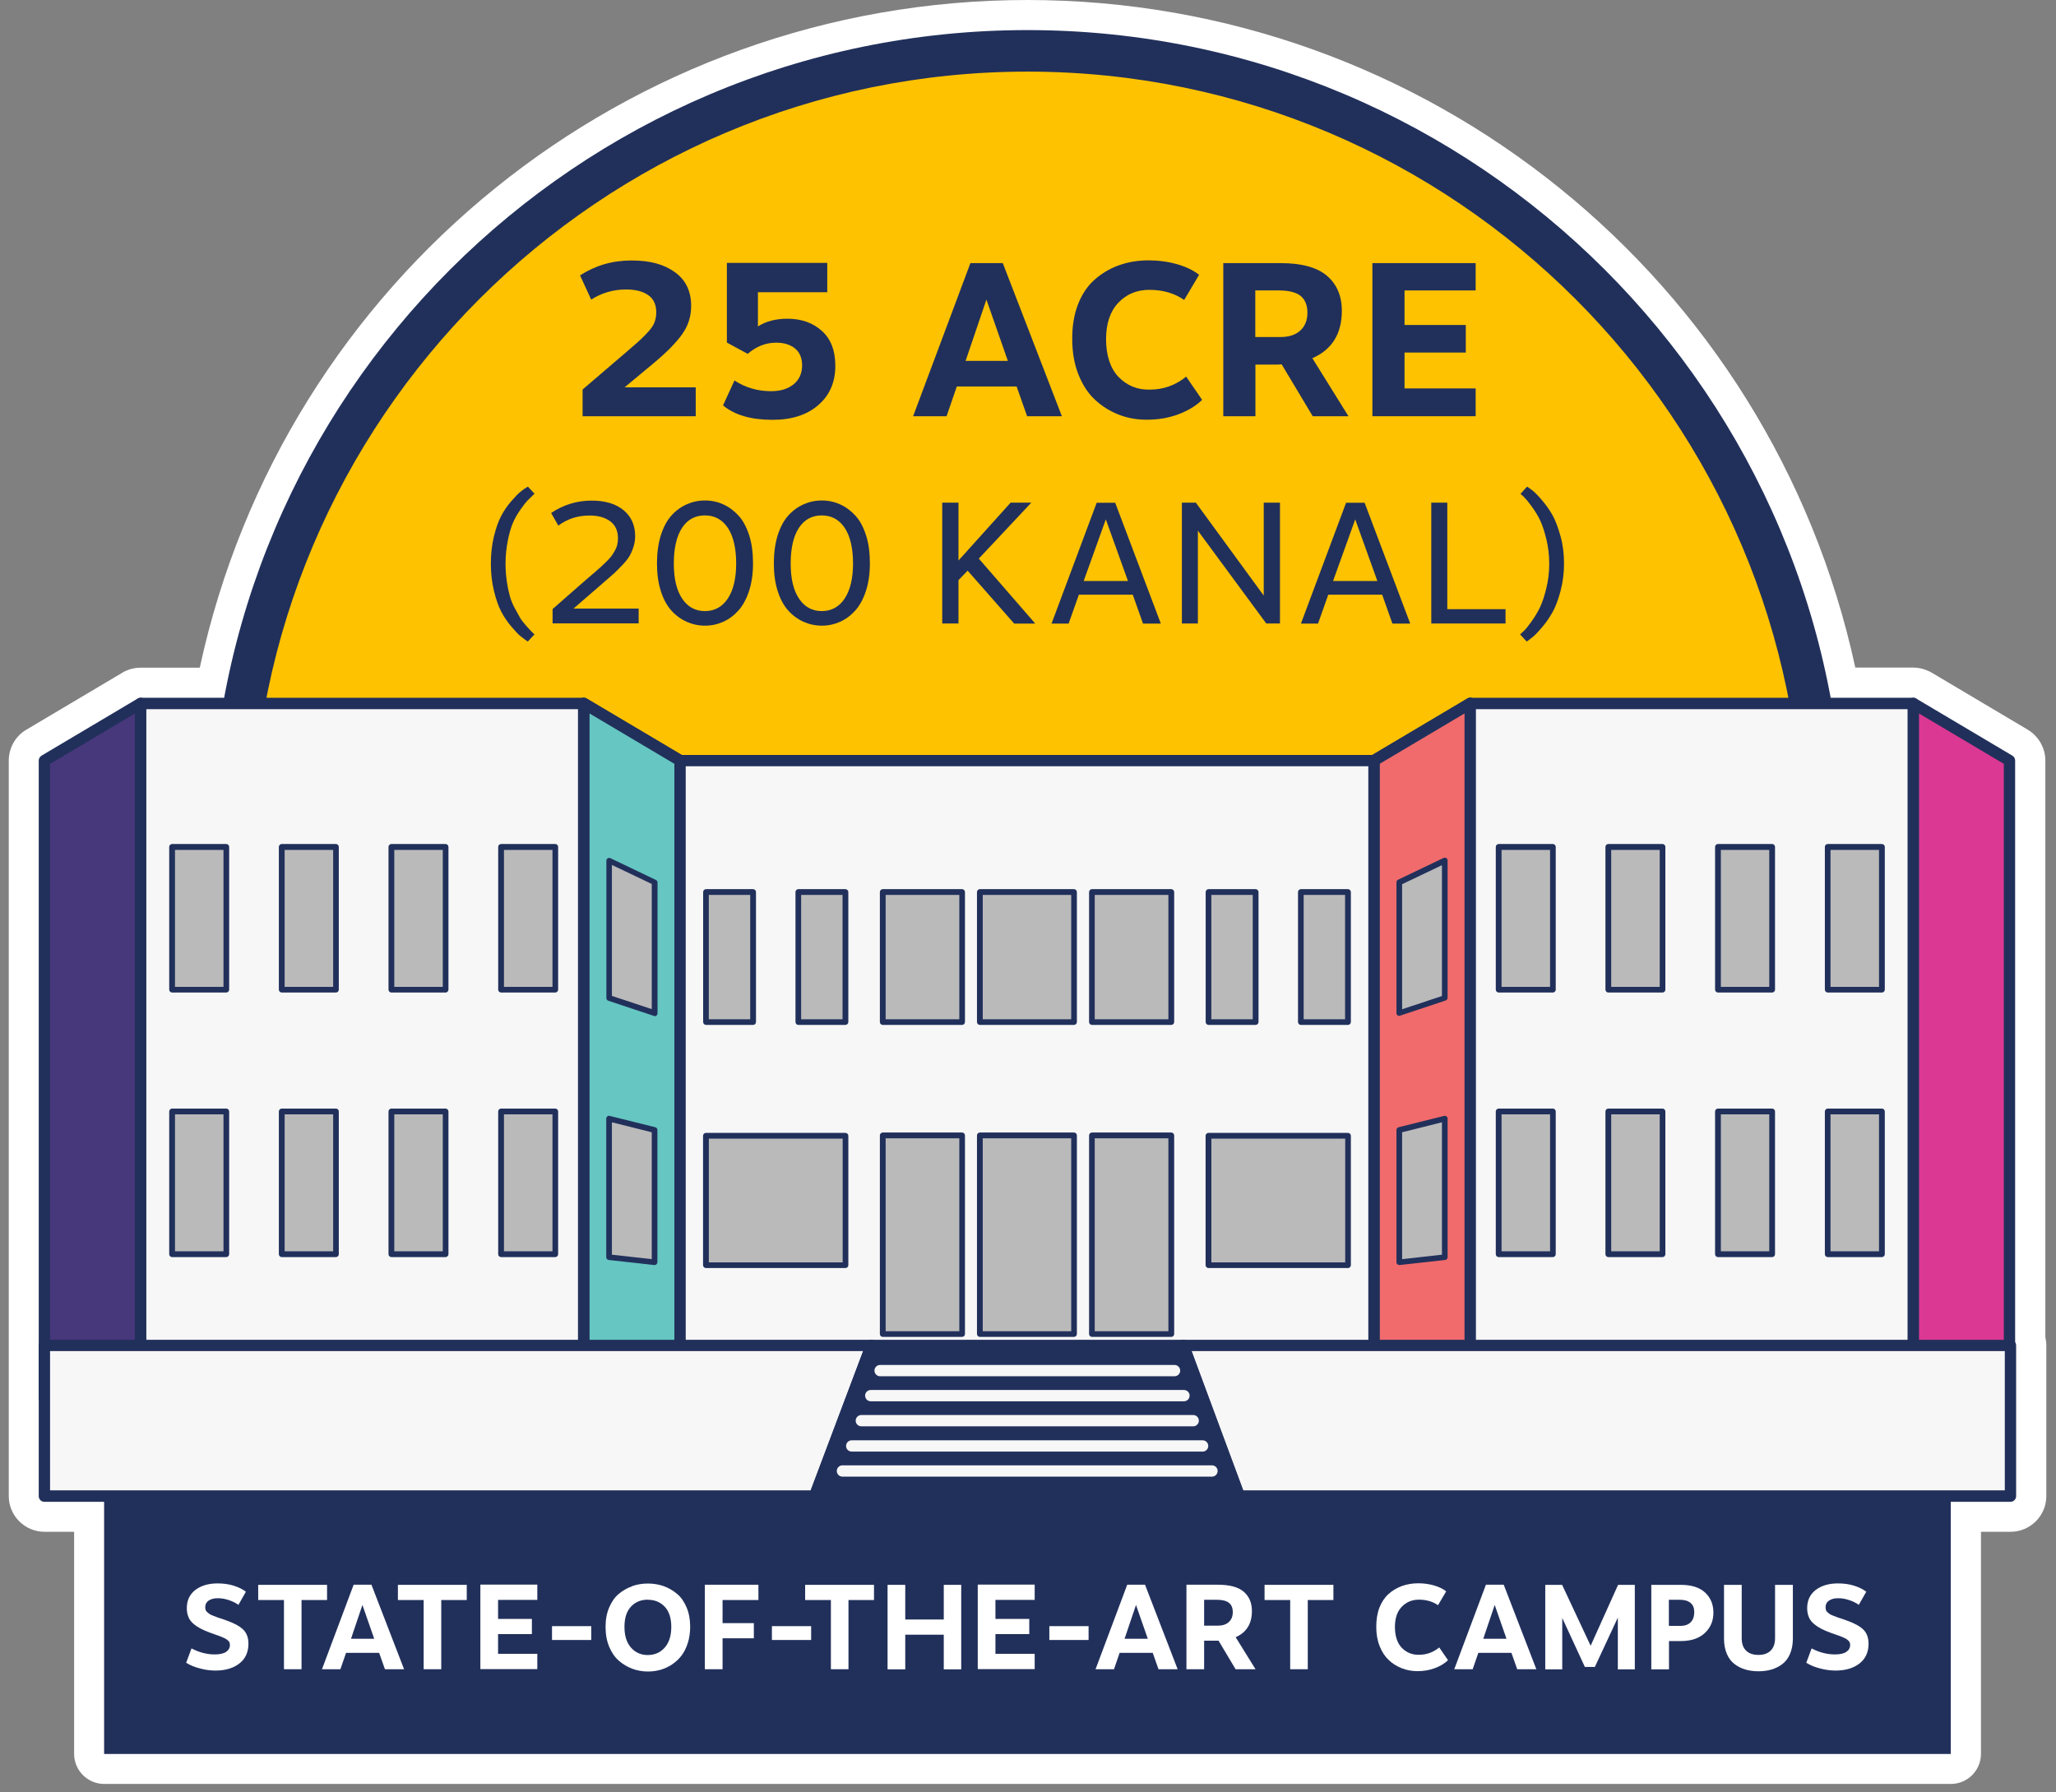 <svg xmlns="http://www.w3.org/2000/svg" width="187" height="163" viewBox="0 0 187 163" fill="none"><rect x="0" y="0" width="187" height="163" fill="#808080" stroke="none"/><g clip-path="url(#clip0_941_2848)"><path d="M186.032 69.179C186.032 68.04 185.419 66.967 184.445 66.376L175.741 61.209C175.61 61.121 175.457 61.044 175.303 60.99C174.997 60.858 174.668 60.771 174.34 60.738C174.242 60.727 174.132 60.716 174.034 60.716H168.746C161.093 25.399 129.794 0 93.447 0C57.101 0 25.802 25.399 18.171 60.727H12.796C12.708 60.727 12.61 60.727 12.522 60.738C12.139 60.771 11.777 60.869 11.46 61.012C11.351 61.055 11.241 61.11 11.143 61.176L2.384 66.376C1.399 66.956 0.797 68.029 0.797 69.179V136.069C0.797 137.865 2.253 139.321 4.048 139.321H6.741V159.519C6.741 161.03 7.968 162.256 9.478 162.256H177.438C178.949 162.256 180.175 161.03 180.175 159.519V139.321H182.868C184.664 139.321 186.12 137.865 186.12 136.069V122.363C186.12 122.122 186.087 121.87 186.032 121.629V69.168V69.179Z" fill="white"></path><path d="M93.447 149.447C133.437 149.447 165.855 117.029 165.855 77.039C165.855 37.049 133.437 4.631 93.447 4.631C53.457 4.631 21.039 37.049 21.039 77.039C21.039 117.029 53.457 149.447 93.447 149.447Z" fill="#FFC200"></path><path d="M93.447 151.341C52.48 151.341 19.145 118.016 19.145 77.039C19.145 36.062 52.48 2.737 93.447 2.737C134.413 2.737 167.749 36.073 167.749 77.039C167.749 118.005 134.424 151.341 93.447 151.341ZM93.447 6.514C54.56 6.514 22.922 38.153 22.922 77.039C22.922 115.925 54.56 147.564 93.447 147.564C132.333 147.564 163.972 115.925 163.972 77.039C163.972 38.153 132.333 6.514 93.447 6.514Z" fill="#21305B"></path><path d="M177.429 133.814H9.469V159.53H177.429V133.814Z" fill="#21305B"></path><path d="M12.797 127.136H4.039V69.179L12.797 63.978V127.136Z" fill="#47377B"></path><path d="M12.796 127.65H4.038C3.753 127.65 3.523 127.42 3.523 127.136V69.179C3.523 68.993 3.622 68.828 3.775 68.73L12.533 63.53C12.698 63.442 12.895 63.431 13.048 63.53C13.212 63.617 13.311 63.792 13.311 63.978V127.136C13.311 127.42 13.081 127.65 12.796 127.65ZM4.553 126.621H12.282V64.887L4.553 69.474V126.621Z" fill="#21305B"></path><path d="M61.856 127.136H53.098V63.978L61.856 69.179V127.136Z" fill="#F7F7F7"></path><path d="M61.855 127.65H53.097C52.812 127.65 52.582 127.42 52.582 127.136V63.978C52.582 63.792 52.681 63.617 52.845 63.53C53.009 63.442 53.206 63.442 53.359 63.53L62.117 68.73C62.271 68.817 62.369 68.993 62.369 69.179V127.136C62.369 127.42 62.139 127.65 61.855 127.65ZM53.611 126.621H61.34V69.474L53.611 64.887V126.621Z" fill="#21305B"></path><path d="M61.856 127.136H53.098V63.978L61.856 69.179V127.136Z" fill="#65C6C2"></path><path d="M61.855 127.65H53.097C52.812 127.65 52.582 127.42 52.582 127.136V63.978C52.582 63.792 52.681 63.617 52.845 63.53C53.009 63.442 53.206 63.442 53.359 63.53L62.117 68.73C62.271 68.817 62.369 68.993 62.369 69.179V127.136C62.369 127.42 62.139 127.65 61.855 127.65ZM53.611 126.621H61.34V69.474L53.611 64.887V126.621Z" fill="#21305B"></path><path d="M53.084 63.978H12.797V127.136H53.084V63.978Z" fill="#F7F7F7"></path><path d="M53.094 127.65H12.796C12.511 127.65 12.281 127.42 12.281 127.136V63.978C12.281 63.694 12.511 63.464 12.796 63.464H53.083C53.368 63.464 53.598 63.694 53.598 63.978V127.136C53.598 127.42 53.368 127.65 53.083 127.65H53.094ZM13.31 126.621H52.569V64.504H13.31V126.621Z" fill="#21305B"></path><path d="M174.012 127.136H182.77V69.179L174.012 63.978V127.136Z" fill="#DB3893"></path><path d="M182.769 127.65H174.011C173.726 127.65 173.496 127.42 173.496 127.136V63.978C173.496 63.792 173.595 63.617 173.759 63.53C173.923 63.442 174.12 63.442 174.273 63.53L183.032 68.73C183.185 68.817 183.283 68.993 183.283 69.179V127.136C183.283 127.42 183.053 127.65 182.769 127.65ZM174.525 126.621H182.254V69.474L174.525 64.887V126.621Z" fill="#21305B"></path><path d="M124.969 127.136H133.727V63.978L124.969 69.179V127.136Z" fill="#F7F7F7"></path><path d="M133.726 127.65H124.968C124.683 127.65 124.453 127.42 124.453 127.136V69.179C124.453 68.993 124.552 68.828 124.705 68.73L133.463 63.53C133.627 63.442 133.824 63.431 133.978 63.53C134.142 63.617 134.24 63.792 134.24 63.978V127.136C134.24 127.42 134.01 127.65 133.726 127.65ZM125.482 126.621H133.211V64.887L125.482 69.474V126.621Z" fill="#21305B"></path><path d="M124.969 127.136H133.727V63.978L124.969 69.179V127.136Z" fill="#F16B6C"></path><path d="M133.726 127.65H124.968C124.683 127.65 124.453 127.42 124.453 127.136V69.179C124.453 68.993 124.552 68.828 124.705 68.73L133.463 63.53C133.627 63.442 133.824 63.431 133.978 63.53C134.142 63.617 134.24 63.792 134.24 63.978V127.136C134.24 127.42 134.01 127.65 133.726 127.65ZM125.482 126.621H133.211V64.887L125.482 69.474V126.621Z" fill="#21305B"></path><path d="M93.407 127.136H124.969V69.179H93.407H61.855V127.136H93.407Z" fill="#F7F7F7"></path><path d="M124.968 127.65H61.854C61.57 127.65 61.34 127.42 61.34 127.136V69.179C61.34 68.894 61.57 68.664 61.854 68.664H124.968C125.253 68.664 125.482 68.894 125.482 69.179V127.136C125.482 127.42 125.253 127.65 124.968 127.65ZM62.369 126.621H124.453V69.693H62.369V126.621Z" fill="#21305B"></path><path d="M133.724 127.136H174.012V63.978L133.724 63.978V127.136Z" fill="#F7F7F7"></path><path d="M174.013 127.65H133.725C133.441 127.65 133.211 127.42 133.211 127.136V63.978C133.211 63.694 133.441 63.464 133.725 63.464H174.013C174.298 63.464 174.528 63.694 174.528 63.978V127.136C174.528 127.42 174.298 127.65 174.013 127.65ZM134.24 126.621H173.499V64.504H134.24V126.621Z" fill="#21305B"></path><path d="M74.094 136.069H4.039V122.374H79.261L74.094 136.069Z" fill="#F7F7F7"></path><path d="M74.092 136.595H4.038C3.753 136.595 3.523 136.365 3.523 136.08V122.373C3.523 122.089 3.753 121.859 4.038 121.859H79.26C79.424 121.859 79.588 121.946 79.687 122.078C79.785 122.22 79.807 122.395 79.741 122.549L74.585 136.255C74.508 136.452 74.311 136.595 74.103 136.595H74.092ZM4.553 135.554H73.731L78.504 122.888H4.553V135.554Z" fill="#21305B"></path><path d="M182.859 136.069H112.717L107.648 122.374H182.859V136.069Z" fill="#F7F7F7"></path><path d="M182.858 136.595H112.716C112.497 136.595 112.311 136.463 112.235 136.255L107.155 122.549C107.1 122.395 107.122 122.209 107.21 122.078C107.308 121.936 107.461 121.859 107.637 121.859H182.858C183.143 121.859 183.373 122.089 183.373 122.373V136.08C183.373 136.365 183.143 136.595 182.858 136.595ZM113.078 135.554H182.344V122.888H108.381L113.078 135.554Z" fill="#21305B"></path><path d="M112.717 136.069H74.094L79.261 122.374H107.648L112.717 136.069Z" fill="#21305B"></path><path d="M112.717 136.595H74.094C73.929 136.595 73.765 136.507 73.666 136.376C73.568 136.233 73.546 136.058 73.612 135.905L78.768 122.198C78.845 122.001 79.042 121.859 79.25 121.859H107.637C107.856 121.859 108.042 121.99 108.119 122.198L113.199 135.905C113.253 136.058 113.232 136.244 113.144 136.376C113.045 136.518 112.892 136.595 112.717 136.595ZM74.838 135.554H111.973L107.276 122.888H79.611L74.838 135.554Z" fill="#21305B"></path><path d="M106.828 125.176H80.05C79.765 125.176 79.535 124.946 79.535 124.662C79.535 124.377 79.765 124.147 80.05 124.147H106.828C107.112 124.147 107.342 124.377 107.342 124.662C107.342 124.946 107.112 125.176 106.828 125.176Z" fill="#F7F7F7"></path><path d="M107.684 127.453H79.198C78.913 127.453 78.684 127.223 78.684 126.939C78.684 126.654 78.913 126.424 79.198 126.424H107.684C107.969 126.424 108.199 126.654 108.199 126.939C108.199 127.223 107.969 127.453 107.684 127.453Z" fill="#F7F7F7"></path><path d="M108.526 129.73H78.343C78.058 129.73 77.828 129.5 77.828 129.216C77.828 128.931 78.058 128.701 78.343 128.701H108.526C108.81 128.701 109.04 128.931 109.04 129.216C109.04 129.5 108.81 129.73 108.526 129.73Z" fill="#F7F7F7"></path><path d="M109.38 132.029H77.468C77.183 132.029 76.953 131.799 76.953 131.515C76.953 131.23 77.183 131 77.468 131H109.38C109.665 131 109.895 131.23 109.895 131.515C109.895 131.799 109.665 132.029 109.38 132.029Z" fill="#F7F7F7"></path><path d="M110.233 134.306H76.624C76.339 134.306 76.109 134.077 76.109 133.792C76.109 133.507 76.339 133.277 76.624 133.277H110.233C110.518 133.277 110.748 133.507 110.748 133.792C110.748 134.077 110.518 134.306 110.233 134.306Z" fill="#F7F7F7"></path><path d="M87.504 81.133H80.289V92.957H87.504V81.133Z" fill="#BABABA"></path><path d="M87.505 93.22H80.29C80.148 93.22 80.027 93.099 80.027 92.957V81.133C80.027 80.991 80.148 80.871 80.29 80.871H87.505C87.647 80.871 87.767 80.991 87.767 81.133V92.957C87.767 93.099 87.647 93.22 87.505 93.22ZM80.553 92.705H87.253V81.396H80.553V92.705Z" fill="#21305B"></path><path d="M106.531 81.133H99.316V92.957H106.531V81.133Z" fill="#BABABA"></path><path d="M106.532 93.22H99.317C99.175 93.22 99.055 93.099 99.055 92.957V81.133C99.055 80.991 99.175 80.871 99.317 80.871H106.532C106.674 80.871 106.795 80.991 106.795 81.133V92.957C106.795 93.099 106.674 93.22 106.532 93.22ZM99.569 92.705H106.269V81.396H99.569V92.705Z" fill="#21305B"></path><path d="M87.504 103.27H80.289V121.333H87.504V103.27Z" fill="#BABABA"></path><path d="M87.505 121.596H80.29C80.148 121.596 80.027 121.476 80.027 121.333V103.27C80.027 103.127 80.148 103.007 80.29 103.007H87.505C87.647 103.007 87.767 103.127 87.767 103.27V121.333C87.767 121.476 87.647 121.596 87.505 121.596ZM80.553 121.082H87.253V103.532H80.553V121.082Z" fill="#21305B"></path><path d="M106.531 103.27H99.316V121.333H106.531V103.27Z" fill="#BABABA"></path><path d="M106.532 121.596H99.317C99.175 121.596 99.055 121.476 99.055 121.333V103.27C99.055 103.127 99.175 103.007 99.317 103.007H106.532C106.674 103.007 106.795 103.127 106.795 103.27V121.333C106.795 121.476 106.674 121.596 106.532 121.596ZM99.569 121.082H106.269V103.532H99.569V121.082Z" fill="#21305B"></path><path d="M55.402 114.349V101.748L59.541 102.777V114.808L55.402 114.349Z" fill="#BABABA"></path><path d="M59.542 115.06C59.542 115.06 59.52 115.06 59.509 115.06L55.37 114.6C55.239 114.589 55.141 114.48 55.141 114.349V101.748C55.141 101.671 55.173 101.594 55.239 101.54C55.305 101.485 55.382 101.474 55.458 101.496L59.596 102.525C59.717 102.558 59.793 102.656 59.793 102.777V114.797C59.793 114.874 59.761 114.94 59.706 114.994C59.662 115.038 59.596 115.06 59.531 115.06H59.542ZM55.655 114.119L59.279 114.524V102.985L55.655 102.076V114.119Z" fill="#21305B"></path><path d="M55.402 90.767V78.276L59.541 80.257V92.158L55.402 90.767Z" fill="#BABABA"></path><path d="M59.542 92.409C59.542 92.409 59.488 92.409 59.466 92.398L55.328 91.019C55.218 90.986 55.152 90.888 55.152 90.778V78.287C55.152 78.199 55.196 78.112 55.273 78.068C55.349 78.024 55.448 78.013 55.525 78.057L59.663 80.038C59.75 80.082 59.805 80.17 59.805 80.268V92.168C59.805 92.256 59.761 92.333 59.696 92.376C59.652 92.409 59.597 92.431 59.542 92.431V92.409ZM55.656 90.581L59.28 91.785V80.4L55.656 78.67V90.57V90.581Z" fill="#21305B"></path><path d="M20.579 101.091H15.652V114.075H20.579V101.091Z" fill="#BABABA"></path><path d="M20.58 114.338H15.653C15.511 114.338 15.391 114.217 15.391 114.075V101.091C15.391 100.949 15.511 100.828 15.653 100.828H20.58C20.722 100.828 20.843 100.949 20.843 101.091V114.075C20.843 114.217 20.722 114.338 20.58 114.338ZM15.916 113.812H20.328V101.354H15.916V113.812Z" fill="#21305B"></path><path d="M20.579 77.039H15.652V90.023H20.579V77.039Z" fill="#BABABA"></path><path d="M20.58 90.275H15.653C15.511 90.275 15.391 90.154 15.391 90.012V77.028C15.391 76.886 15.511 76.765 15.653 76.765H20.58C20.722 76.765 20.843 76.886 20.843 77.028V90.012C20.843 90.154 20.722 90.275 20.58 90.275ZM15.916 89.76H20.328V77.302H15.916V89.76Z" fill="#21305B"></path><path d="M30.552 77.039H25.625V90.023H30.552V77.039Z" fill="#BABABA"></path><path d="M30.552 90.275H25.626C25.484 90.275 25.363 90.154 25.363 90.012V77.028C25.363 76.886 25.484 76.765 25.626 76.765H30.552C30.695 76.765 30.815 76.886 30.815 77.028V90.012C30.815 90.154 30.695 90.275 30.552 90.275ZM25.889 89.76H30.301V77.302H25.889V89.76Z" fill="#21305B"></path><path d="M30.552 101.091H25.625V114.075H30.552V101.091Z" fill="#BABABA"></path><path d="M30.552 114.338H25.626C25.484 114.338 25.363 114.217 25.363 114.075V101.091C25.363 100.949 25.484 100.828 25.626 100.828H30.552C30.695 100.828 30.815 100.949 30.815 101.091V114.075C30.815 114.217 30.695 114.338 30.552 114.338ZM25.889 113.812H30.301V101.354H25.889V113.812Z" fill="#21305B"></path><path d="M40.524 101.091H35.598V114.075H40.524V101.091Z" fill="#BABABA"></path><path d="M40.525 114.338H35.599C35.456 114.338 35.336 114.217 35.336 114.075V101.091C35.336 100.949 35.456 100.828 35.599 100.828H40.525C40.667 100.828 40.788 100.949 40.788 101.091V114.075C40.788 114.217 40.667 114.338 40.525 114.338ZM35.861 113.812H40.273V101.354H35.861V113.812Z" fill="#21305B"></path><path d="M40.524 77.039H35.598V90.023H40.524V77.039Z" fill="#BABABA"></path><path d="M40.525 90.275H35.599C35.456 90.275 35.336 90.154 35.336 90.012V77.028C35.336 76.886 35.456 76.765 35.599 76.765H40.525C40.667 76.765 40.788 76.886 40.788 77.028V90.012C40.788 90.154 40.667 90.275 40.525 90.275ZM35.861 89.76H40.273V77.302H35.861V89.76Z" fill="#21305B"></path><path d="M50.501 77.039H45.574V90.023H50.501V77.039Z" fill="#BABABA"></path><path d="M50.502 90.275H45.575C45.433 90.275 45.312 90.154 45.312 90.012V77.028C45.312 76.886 45.433 76.765 45.575 76.765H50.502C50.644 76.765 50.764 76.886 50.764 77.028V90.012C50.764 90.154 50.644 90.275 50.502 90.275ZM45.838 89.76H50.25V77.302H45.838V89.76Z" fill="#21305B"></path><path d="M50.501 101.091H45.574V114.075H50.501V101.091Z" fill="#BABABA"></path><path d="M50.502 114.338H45.575C45.433 114.338 45.312 114.217 45.312 114.075V101.091C45.312 100.949 45.433 100.828 45.575 100.828H50.502C50.644 100.828 50.764 100.949 50.764 101.091V114.075C50.764 114.217 50.644 114.338 50.502 114.338ZM45.838 113.812H50.25V101.354H45.838V113.812Z" fill="#21305B"></path><path d="M68.484 81.133H64.203V92.957H68.484V81.133Z" fill="#BABABA"></path><path d="M68.496 93.22H64.216C64.073 93.22 63.953 93.099 63.953 92.957V81.133C63.953 80.991 64.073 80.871 64.216 80.871H68.496C68.639 80.871 68.759 80.991 68.759 81.133V92.957C68.759 93.099 68.639 93.22 68.496 93.22ZM64.468 92.705H68.234V81.396H64.468V92.705Z" fill="#21305B"></path><path d="M76.894 81.133H72.613V92.957H76.894V81.133Z" fill="#BABABA"></path><path d="M76.895 93.22H72.614C72.472 93.22 72.352 93.099 72.352 92.957V81.133C72.352 80.991 72.472 80.871 72.614 80.871H76.895C77.037 80.871 77.158 80.991 77.158 81.133V92.957C77.158 93.099 77.037 93.22 76.895 93.22ZM72.866 92.705H76.632V81.396H72.866V92.705Z" fill="#21305B"></path><path d="M76.895 103.302H64.207V115.071H76.895V103.302Z" fill="#BABABA"></path><path d="M76.897 115.334H64.208C64.066 115.334 63.945 115.213 63.945 115.071V103.302C63.945 103.16 64.066 103.04 64.208 103.04H76.897C77.039 103.04 77.159 103.16 77.159 103.302V115.071C77.159 115.213 77.039 115.334 76.897 115.334ZM64.471 114.819H76.645V103.565H64.471V114.819Z" fill="#21305B"></path><path d="M127.273 102.777L131.412 101.748V114.349L127.273 114.809V102.777Z" fill="#BABABA"></path><path d="M127.274 115.06C127.209 115.06 127.154 115.038 127.099 114.995C127.045 114.951 127.012 114.874 127.012 114.798V102.777C127.012 102.657 127.088 102.558 127.209 102.525L131.347 101.496C131.424 101.474 131.5 101.496 131.566 101.54C131.632 101.595 131.664 101.66 131.664 101.748V114.349C131.664 114.48 131.566 114.59 131.435 114.601L127.296 115.06C127.296 115.06 127.274 115.06 127.264 115.06H127.274ZM127.526 102.985V114.524L131.15 114.119V102.076L127.526 102.985Z" fill="#21305B"></path><path d="M127.273 80.257L131.412 78.276V90.767L127.273 92.158V80.257Z" fill="#BABABA"></path><path d="M127.274 92.409C127.274 92.409 127.165 92.387 127.121 92.355C127.056 92.311 127.012 92.234 127.012 92.147V80.246C127.012 80.148 127.066 80.06 127.154 80.016L131.292 78.035C131.369 77.991 131.467 78.002 131.544 78.046C131.621 78.09 131.664 78.177 131.664 78.265V90.756C131.664 90.866 131.588 90.964 131.489 90.997L127.351 92.376C127.351 92.376 127.296 92.387 127.274 92.387V92.409ZM127.526 80.411V91.796L131.15 90.592V78.692L127.526 80.422V80.411Z" fill="#21305B"></path><path d="M171.153 101.091H166.227V114.075H171.153V101.091Z" fill="#BABABA"></path><path d="M171.166 114.338H166.239C166.097 114.338 165.977 114.217 165.977 114.075V101.091C165.977 100.949 166.097 100.828 166.239 100.828H171.166C171.308 100.828 171.429 100.949 171.429 101.091V114.075C171.429 114.217 171.308 114.338 171.166 114.338ZM166.491 113.812H170.903V101.354H166.491V113.812Z" fill="#21305B"></path><path d="M171.153 77.039H166.227V90.023H171.153V77.039Z" fill="#BABABA"></path><path d="M171.166 90.275H166.239C166.097 90.275 165.977 90.154 165.977 90.012V77.028C165.977 76.886 166.097 76.765 166.239 76.765H171.166C171.308 76.765 171.429 76.886 171.429 77.028V90.012C171.429 90.154 171.308 90.275 171.166 90.275ZM166.491 89.76H170.903V77.302H166.491V89.76Z" fill="#21305B"></path><path d="M161.192 77.039H156.266V90.023H161.192V77.039Z" fill="#BABABA"></path><path d="M161.181 90.275H156.255C156.113 90.275 155.992 90.154 155.992 90.012V77.028C155.992 76.886 156.113 76.765 156.255 76.765H161.181C161.324 76.765 161.444 76.886 161.444 77.028V90.012C161.444 90.154 161.324 90.275 161.181 90.275ZM156.518 89.76H160.919V77.302H156.518V89.76Z" fill="#21305B"></path><path d="M161.192 101.091H156.266V114.075H161.192V101.091Z" fill="#BABABA"></path><path d="M161.181 114.338H156.255C156.113 114.338 155.992 114.217 155.992 114.075V101.091C155.992 100.949 156.113 100.828 156.255 100.828H161.181C161.324 100.828 161.444 100.949 161.444 101.091V114.075C161.444 114.217 161.324 114.338 161.181 114.338ZM156.518 113.812H160.919V101.354H156.518V113.812Z" fill="#21305B"></path><path d="M151.208 101.091H146.281V114.075H151.208V101.091Z" fill="#BABABA"></path><path d="M151.209 114.338H146.282C146.14 114.338 146.02 114.217 146.02 114.075V101.091C146.02 100.949 146.14 100.828 146.282 100.828H151.209C151.351 100.828 151.471 100.949 151.471 101.091V114.075C151.471 114.217 151.351 114.338 151.209 114.338ZM146.545 113.812H150.957V101.354H146.545V113.812Z" fill="#21305B"></path><path d="M151.208 77.039H146.281V90.023H151.208V77.039Z" fill="#BABABA"></path><path d="M151.209 90.275H146.282C146.14 90.275 146.02 90.154 146.02 90.012V77.028C146.02 76.886 146.14 76.765 146.282 76.765H151.209C151.351 76.765 151.471 76.886 151.471 77.028V90.012C151.471 90.154 151.351 90.275 151.209 90.275ZM146.545 89.76H150.957V77.302H146.545V89.76Z" fill="#21305B"></path><path d="M141.235 77.039H136.309V90.023H141.235V77.039Z" fill="#BABABA"></path><path d="M141.236 90.275H136.31C136.167 90.275 136.047 90.154 136.047 90.012V77.028C136.047 76.886 136.167 76.765 136.31 76.765H141.236C141.378 76.765 141.499 76.886 141.499 77.028V90.012C141.499 90.154 141.378 90.275 141.236 90.275ZM136.572 89.76H140.984V77.302H136.572V89.76Z" fill="#21305B"></path><path d="M141.235 101.091H136.309V114.075H141.235V101.091Z" fill="#BABABA"></path><path d="M141.236 114.338H136.31C136.167 114.338 136.047 114.217 136.047 114.075V101.091C136.047 100.949 136.167 100.828 136.31 100.828H141.236C141.378 100.828 141.499 100.949 141.499 101.091V114.075C141.499 114.217 141.378 114.338 141.236 114.338ZM136.572 113.812H140.984V101.354H136.572V113.812Z" fill="#21305B"></path><path d="M122.601 81.133H118.32V92.957H122.601V81.133Z" fill="#BABABA"></path><path d="M122.602 93.22H118.321C118.179 93.22 118.059 93.099 118.059 92.957V81.133C118.059 80.991 118.179 80.871 118.321 80.871H122.602C122.744 80.871 122.865 80.991 122.865 81.133V92.957C122.865 93.099 122.744 93.22 122.602 93.22ZM118.573 92.705H122.339V81.396H118.573V92.705Z" fill="#21305B"></path><path d="M114.191 81.133H109.91V92.957H114.191V81.133Z" fill="#BABABA"></path><path d="M114.203 93.22H109.923C109.781 93.22 109.66 93.099 109.66 92.957V81.133C109.66 80.991 109.781 80.871 109.923 80.871H114.203C114.346 80.871 114.466 80.991 114.466 81.133V92.957C114.466 93.099 114.346 93.22 114.203 93.22ZM110.175 92.705H113.941V81.396H110.175V92.705Z" fill="#21305B"></path><path d="M122.602 103.302H109.914V115.071H122.602V103.302Z" fill="#BABABA"></path><path d="M122.603 115.334H109.915C109.773 115.334 109.652 115.213 109.652 115.071V103.302C109.652 103.16 109.773 103.04 109.915 103.04H122.603C122.746 103.04 122.866 103.16 122.866 103.302V115.071C122.866 115.213 122.746 115.334 122.603 115.334ZM110.178 114.819H122.352V103.565H110.178V114.819Z" fill="#21305B"></path><path d="M97.682 81.133H89.121V92.957H97.682V81.133Z" fill="#BABABA"></path><path d="M97.683 93.22H89.122C88.98 93.22 88.859 93.099 88.859 92.957V81.133C88.859 80.991 88.98 80.871 89.122 80.871H97.683C97.826 80.871 97.946 80.991 97.946 81.133V92.957C97.946 93.099 97.826 93.22 97.683 93.22ZM89.385 92.705H97.431V81.396H89.385V92.705Z" fill="#21305B"></path><path d="M97.682 103.27H89.121V121.333H97.682V103.27Z" fill="#BABABA"></path><path d="M97.683 121.596H89.122C88.98 121.596 88.859 121.476 88.859 121.333V103.27C88.859 103.127 88.98 103.007 89.122 103.007H97.683C97.826 103.007 97.946 103.127 97.946 103.27V121.333C97.946 121.476 97.826 121.596 97.683 121.596ZM89.385 121.082H97.431V103.532H89.385V121.082Z" fill="#21305B"></path><path d="M53.776 27.26L52.758 25.048C54.137 24.151 55.692 23.691 57.432 23.691C59.173 23.691 60.41 24.052 61.396 24.764C62.381 25.475 62.863 26.504 62.863 27.829C62.863 28.77 62.6 29.613 62.063 30.369C61.538 31.124 60.695 31.989 59.534 32.963L56.809 35.23H63.279V37.857H52.988V35.427L56.863 32.109C56.973 32.022 57.104 31.901 57.279 31.748C57.761 31.343 58.1 31.037 58.308 30.84C58.516 30.642 58.757 30.402 59.02 30.106C59.283 29.81 59.458 29.526 59.545 29.274C59.633 29.022 59.688 28.727 59.688 28.409C59.688 27.698 59.436 27.161 58.943 26.833C58.451 26.493 57.783 26.329 56.94 26.329C55.79 26.329 54.728 26.636 53.754 27.26H53.776Z" fill="#21305B"></path><path d="M75.242 26.581H68.937V29.69C69.648 29.23 70.546 28.989 71.619 28.989C72.889 28.989 73.94 29.362 74.75 30.095C75.571 30.829 75.976 31.891 75.976 33.27C75.976 34.759 75.461 35.952 74.432 36.839C73.403 37.737 72.013 38.185 70.261 38.185C68.312 38.185 66.813 37.748 65.762 36.872L66.802 34.606C67.798 35.252 68.904 35.58 70.13 35.58C70.984 35.58 71.662 35.372 72.177 34.956C72.692 34.54 72.954 33.96 72.954 33.237C72.954 32.558 72.735 32.044 72.308 31.694C71.882 31.343 71.301 31.168 70.59 31.168C69.648 31.168 68.783 31.507 68.006 32.186L66.112 31.157V23.91H75.242V26.592V26.581Z" fill="#21305B"></path><path d="M92.455 35.153H87.025L86.094 37.857H83.051L88.262 23.931H91.207L96.582 37.857H93.418L92.466 35.153H92.455ZM91.667 32.821L89.718 27.249L87.824 32.821H91.667Z" fill="#21305B"></path><path d="M107.902 34.277L109.337 36.368C108.778 36.916 108.056 37.353 107.18 37.682C106.304 38.01 105.341 38.175 104.301 38.175C103.381 38.175 102.527 38.021 101.728 37.704C100.929 37.386 100.206 36.937 99.582 36.346C98.947 35.755 98.454 34.989 98.082 34.047C97.71 33.106 97.524 32.044 97.524 30.861C97.513 29.679 97.688 28.628 98.038 27.708C98.389 26.789 98.892 26.033 99.527 25.464C100.162 24.895 100.896 24.446 101.739 24.14C102.582 23.833 103.479 23.68 104.465 23.68C105.384 23.68 106.249 23.8 107.059 24.03C107.87 24.26 108.537 24.588 109.063 24.993L107.705 27.282C106.819 26.668 105.757 26.362 104.541 26.362C103.414 26.362 102.472 26.745 101.728 27.522C100.983 28.3 100.6 29.405 100.6 30.85C100.6 32.295 100.983 33.511 101.739 34.288C102.494 35.065 103.436 35.459 104.563 35.438C105.811 35.438 106.928 35.043 107.902 34.244V34.277Z" fill="#21305B"></path><path d="M119.396 37.857L116.571 33.138L116.254 33.16H114.185V37.857H111.262V23.931H116.473C118.378 23.931 119.79 24.315 120.688 25.081C121.585 25.847 122.045 26.909 122.045 28.267C122.045 30.358 121.147 31.803 119.363 32.58L122.647 37.857H119.407H119.396ZM114.185 30.653H116.473C117.239 30.653 117.841 30.456 118.268 30.062C118.695 29.668 118.914 29.132 118.914 28.442C118.914 27.752 118.706 27.259 118.301 26.92C117.885 26.581 117.217 26.416 116.287 26.416H114.174V30.653H114.185Z" fill="#21305B"></path><path d="M134.217 26.416H127.747V29.558H133.32V32.066H127.747V35.328H134.217V37.857H124.824V23.931H134.217V26.416Z" fill="#21305B"></path><path d="M48.005 44.251L48.618 44.907C48.618 44.907 48.564 44.962 48.509 45.006C48.29 45.214 48.104 45.4 47.962 45.542C47.819 45.696 47.6 45.969 47.327 46.363C47.053 46.758 46.823 47.152 46.648 47.568C46.473 47.973 46.319 48.509 46.188 49.166C46.057 49.823 45.98 50.523 45.98 51.268C45.98 51.837 46.024 52.374 46.101 52.899C46.177 53.425 46.276 53.863 46.374 54.224C46.473 54.585 46.626 54.957 46.834 55.34C47.042 55.724 47.195 56.008 47.305 56.194C47.414 56.381 47.59 56.611 47.83 56.884C48.071 57.158 48.214 57.311 48.257 57.355C48.301 57.399 48.422 57.508 48.608 57.705L48.005 58.351C47.776 58.198 47.557 58.034 47.338 57.858C47.119 57.683 46.845 57.388 46.495 56.972C46.144 56.556 45.838 56.107 45.586 55.625C45.334 55.144 45.115 54.519 44.929 53.753C44.743 52.987 44.645 52.155 44.645 51.279C44.645 50.403 44.732 49.582 44.918 48.816C45.104 48.049 45.323 47.425 45.575 46.944C45.827 46.462 46.123 46.024 46.473 45.619C46.823 45.214 47.097 44.929 47.316 44.743C47.535 44.557 47.765 44.404 47.995 44.272L48.005 44.251Z" fill="#21305B"></path><path d="M50.786 47.819L50.129 46.659C51.246 45.904 52.483 45.531 53.818 45.531C55.055 45.531 56.019 45.827 56.719 46.407C57.42 46.987 57.77 47.776 57.77 48.761C57.77 49.1 57.716 49.418 57.617 49.735C57.519 50.053 57.398 50.326 57.267 50.556C57.135 50.786 56.916 51.071 56.61 51.388C56.303 51.706 56.052 51.968 55.822 52.176C55.592 52.385 55.252 52.68 54.793 53.074L52.165 55.351H58.088V56.698H50.26V55.395L53.358 52.68C53.501 52.56 53.731 52.363 54.026 52.111C54.322 51.859 54.53 51.673 54.65 51.563C54.771 51.454 54.935 51.29 55.154 51.082C55.373 50.874 55.515 50.699 55.614 50.578C55.701 50.458 55.8 50.294 55.909 50.107C56.019 49.921 56.095 49.735 56.139 49.549C56.183 49.363 56.205 49.166 56.205 48.958C56.205 48.279 55.975 47.765 55.504 47.414C55.033 47.064 54.41 46.889 53.61 46.889C52.537 46.889 51.596 47.195 50.764 47.819H50.786Z" fill="#21305B"></path><path d="M62.458 45.871C62.972 45.641 63.531 45.52 64.122 45.52C64.713 45.52 65.272 45.641 65.775 45.871C66.29 46.1 66.749 46.44 67.165 46.889C67.582 47.338 67.899 47.94 68.14 48.684C68.381 49.429 68.49 50.282 68.49 51.235C68.49 52.187 68.37 53.019 68.129 53.753C67.888 54.486 67.56 55.089 67.155 55.537C66.749 55.986 66.29 56.326 65.775 56.556C65.261 56.785 64.713 56.906 64.122 56.906C63.531 56.906 62.972 56.785 62.458 56.556C61.944 56.326 61.473 55.986 61.068 55.537C60.663 55.089 60.334 54.497 60.104 53.753C59.863 53.019 59.754 52.176 59.754 51.235C59.754 50.294 59.874 49.429 60.104 48.684C60.345 47.94 60.663 47.338 61.068 46.889C61.473 46.44 61.944 46.1 62.458 45.871ZM66.202 48.016C65.698 47.261 64.998 46.878 64.111 46.878C63.224 46.878 62.524 47.261 62.031 48.016C61.538 48.772 61.287 49.856 61.287 51.246C61.287 52.636 61.538 53.687 62.042 54.443C62.546 55.198 63.235 55.581 64.111 55.581C64.987 55.581 65.698 55.198 66.202 54.432C66.706 53.665 66.957 52.603 66.957 51.246C66.957 49.888 66.706 48.772 66.202 48.016Z" fill="#21305B"></path><path d="M73.087 45.871C73.601 45.641 74.16 45.52 74.751 45.52C75.342 45.52 75.9 45.641 76.404 45.871C76.919 46.1 77.378 46.44 77.794 46.889C78.21 47.338 78.528 47.94 78.769 48.684C79.01 49.429 79.119 50.282 79.119 51.235C79.119 52.187 78.999 53.019 78.758 53.753C78.517 54.486 78.189 55.089 77.784 55.537C77.378 55.986 76.919 56.326 76.404 56.556C75.889 56.785 75.342 56.906 74.751 56.906C74.16 56.906 73.601 56.785 73.087 56.556C72.572 56.326 72.102 55.986 71.697 55.537C71.291 55.089 70.963 54.497 70.733 53.753C70.492 53.019 70.383 52.176 70.383 51.235C70.383 50.294 70.503 49.429 70.733 48.684C70.974 47.94 71.291 47.338 71.697 46.889C72.102 46.44 72.572 46.1 73.087 45.871ZM76.831 48.016C76.327 47.261 75.627 46.878 74.74 46.878C73.853 46.878 73.153 47.261 72.66 48.016C72.167 48.772 71.915 49.856 71.915 51.246C71.915 52.636 72.167 53.687 72.671 54.443C73.174 55.198 73.864 55.581 74.74 55.581C75.616 55.581 76.327 55.198 76.831 54.432C77.335 53.665 77.586 52.603 77.586 51.246C77.586 49.888 77.335 48.772 76.831 48.016Z" fill="#21305B"></path><path d="M92.235 56.709L88.009 51.903L87.177 52.768V56.709H85.699V45.718H87.177V50.983L91.918 45.718H93.8L89.027 50.808L94.162 56.72H92.224L92.235 56.709Z" fill="#21305B"></path><path d="M103.03 54.092H98.126L97.195 56.72H95.641L99.746 45.728H101.432L105.581 56.72H103.961L103.03 54.092ZM102.592 52.844L100.578 47.239L98.564 52.844H102.581H102.592Z" fill="#21305B"></path><path d="M116.408 56.709H115.17L108.952 48.268V56.709H107.496V45.718H108.766L114.941 54.169V45.718H116.418V56.709H116.408Z" fill="#21305B"></path><path d="M125.714 54.092H120.809L119.879 56.72H118.324L122.43 45.728H124.116L128.265 56.72H126.644L125.714 54.092ZM125.276 52.844L123.262 47.239L121.247 52.844H125.265H125.276Z" fill="#21305B"></path><path d="M131.636 55.406H136.934V56.709H130.18V45.718H131.636V55.406Z" fill="#21305B"></path><path d="M138.291 44.918L138.893 44.261C139.057 44.371 139.243 44.491 139.429 44.645C139.615 44.798 139.9 45.083 140.261 45.51C140.623 45.937 140.94 46.385 141.214 46.867C141.476 47.349 141.717 47.984 141.936 48.772C142.155 49.56 142.254 50.392 142.254 51.257C142.254 52.122 142.144 52.965 141.936 53.753C141.728 54.541 141.487 55.187 141.203 55.691C140.929 56.184 140.601 56.654 140.239 57.07C139.878 57.497 139.593 57.793 139.396 57.946C139.199 58.099 139.024 58.242 138.86 58.351L138.258 57.705C138.378 57.585 138.51 57.464 138.652 57.333C138.794 57.202 139.002 56.928 139.298 56.523C139.593 56.118 139.845 55.691 140.064 55.242C140.283 54.793 140.469 54.213 140.644 53.501C140.82 52.79 140.907 52.045 140.907 51.268C140.907 50.491 140.82 49.746 140.644 49.035C140.469 48.323 140.283 47.754 140.075 47.316C139.867 46.878 139.604 46.462 139.309 46.057C139.013 45.652 138.794 45.389 138.674 45.269C138.553 45.148 138.422 45.028 138.291 44.918Z" fill="#21305B"></path><path d="M16.925 151.254L17.418 149.929C18.107 150.29 18.808 150.476 19.531 150.476C19.979 150.476 20.33 150.4 20.56 150.247C20.79 150.093 20.91 149.885 20.91 149.623C20.91 149.546 20.899 149.469 20.877 149.404C20.855 149.338 20.811 149.272 20.746 149.217C20.68 149.163 20.614 149.108 20.56 149.075C20.505 149.042 20.406 148.988 20.275 148.933C20.144 148.878 20.034 148.834 19.957 148.801C19.881 148.769 19.75 148.725 19.552 148.659C19.366 148.593 19.224 148.539 19.125 148.506C18.786 148.385 18.491 148.254 18.261 148.134C18.031 148.013 17.812 147.871 17.604 147.696C17.396 147.521 17.242 147.324 17.144 147.083C17.045 146.853 16.991 146.579 16.991 146.273C16.991 145.572 17.242 145.025 17.757 144.619C18.272 144.225 18.95 144.017 19.782 144.017C20.319 144.017 20.811 144.083 21.26 144.225C21.709 144.368 22.081 144.554 22.366 144.773L21.687 145.966C21.424 145.78 21.129 145.638 20.79 145.528C20.461 145.419 20.133 145.364 19.815 145.364C19.454 145.364 19.18 145.441 18.972 145.583C18.764 145.725 18.666 145.933 18.666 146.185C18.666 146.284 18.677 146.36 18.709 146.437C18.731 146.513 18.786 146.579 18.863 146.645C18.939 146.71 19.005 146.765 19.071 146.809C19.136 146.853 19.235 146.897 19.377 146.951C19.52 147.006 19.629 147.05 19.717 147.083C19.804 147.116 19.947 147.17 20.144 147.225C20.33 147.291 20.483 147.345 20.603 147.389C21.293 147.63 21.797 147.904 22.114 148.21C22.432 148.517 22.596 148.944 22.596 149.502C22.596 150.268 22.322 150.871 21.775 151.298C21.227 151.725 20.505 151.943 19.607 151.943C19.158 151.943 18.688 151.889 18.206 151.757C17.724 151.637 17.286 151.462 16.914 151.221L16.925 151.254Z" fill="white"></path><path d="M29.757 145.528H27.426V151.823H25.827V145.528H23.484V144.148H29.747V145.528H29.757Z" fill="white"></path><path d="M34.474 150.334H31.475L30.96 151.823H29.285L32.164 144.137H33.785L36.752 151.823H35.011L34.485 150.334H34.474ZM34.036 149.053L32.964 145.977L31.924 149.053H34.036Z" fill="white"></path><path d="M42.464 145.528H40.133V151.823H38.534V145.528H36.191V144.148H42.453V145.528H42.464Z" fill="white"></path><path d="M48.87 145.517H45.301V147.247H48.377V148.626H45.301V150.421H48.87V151.812H43.691V144.126H48.87V145.495V145.517Z" fill="white"></path><path d="M53.776 149.163H50.207V147.904H53.776V149.163Z" fill="white"></path><path d="M57.508 144.258C57.957 144.105 58.428 144.028 58.932 144.028C59.435 144.028 59.906 144.105 60.344 144.258C60.782 144.411 61.198 144.652 61.57 144.959C61.942 145.265 62.227 145.681 62.446 146.196C62.665 146.71 62.774 147.301 62.774 147.958C62.774 148.495 62.698 148.998 62.555 149.447C62.413 149.896 62.216 150.279 61.975 150.597C61.734 150.914 61.439 151.177 61.11 151.396C60.782 151.615 60.432 151.768 60.07 151.878C59.709 151.976 59.326 152.031 58.932 152.031C58.439 152.031 57.957 151.943 57.508 151.779C57.06 151.615 56.655 151.363 56.282 151.046C55.921 150.728 55.626 150.301 55.407 149.776C55.188 149.25 55.078 148.648 55.078 147.969C55.078 147.291 55.188 146.721 55.407 146.207C55.626 145.692 55.91 145.276 56.282 144.97C56.644 144.663 57.06 144.433 57.508 144.269V144.258ZM58.932 145.495C58.297 145.495 57.782 145.703 57.388 146.13C56.994 146.557 56.797 147.159 56.797 147.969C56.797 148.779 56.994 149.403 57.388 149.852C57.782 150.301 58.286 150.531 58.91 150.531C59.534 150.531 60.048 150.312 60.453 149.863C60.848 149.414 61.056 148.79 61.056 147.98C61.056 147.17 60.858 146.568 60.464 146.141C60.07 145.725 59.567 145.506 58.932 145.506V145.495Z" fill="white"></path><path d="M68.981 145.528H65.719V147.63H68.565V149.009H65.719V151.823H64.109V144.137H68.981V145.517V145.528Z" fill="white"></path><path d="M73.776 149.163H70.207V147.904H73.776V149.163Z" fill="white"></path><path d="M79.504 145.528H77.172V151.823H75.573V145.528H73.231V144.148H79.493V145.528H79.504Z" fill="white"></path><path d="M87.427 151.834H85.839V148.681H82.336V151.834H80.727V144.148H82.336V147.301H85.839V144.148H87.427V151.834Z" fill="white"></path><path d="M94.108 145.517H90.539V147.247H93.615V148.626H90.539V150.421H94.108V151.812H88.93V144.126H94.108V145.495V145.517Z" fill="white"></path><path d="M99.01 149.163H95.441V147.904H99.01V149.163Z" fill="white"></path><path d="M104.834 150.334H101.834L101.32 151.823H99.644L102.524 144.137H104.144L107.111 151.823H105.37L104.845 150.334H104.834ZM104.396 149.053L103.323 145.977L102.283 149.053H104.396Z" fill="white"></path><path d="M112.388 151.834L110.833 149.228H110.658H109.519V151.823H107.91V144.137H110.789C111.84 144.137 112.618 144.345 113.121 144.772C113.614 145.199 113.866 145.78 113.866 146.524C113.866 147.685 113.373 148.473 112.388 148.911L114.194 151.823H112.41L112.388 151.834ZM109.509 147.86H110.768C111.194 147.86 111.523 147.75 111.764 147.531C112.005 147.312 112.125 147.017 112.125 146.634C112.125 146.25 112.016 145.977 111.786 145.791C111.556 145.604 111.194 145.506 110.68 145.506H109.519V147.838L109.509 147.86Z" fill="white"></path><path d="M121.278 145.528H118.946V151.823H117.347V145.528H115.016V144.148H121.278V145.528Z" fill="white"></path><path d="M130.912 149.852L131.701 151.002C131.394 151.297 131 151.538 130.507 151.724C130.015 151.91 129.489 151.998 128.92 151.998C128.416 151.998 127.946 151.91 127.497 151.735C127.059 151.56 126.654 151.319 126.314 150.991C125.964 150.662 125.69 150.246 125.482 149.721C125.274 149.206 125.176 148.615 125.176 147.969C125.176 147.323 125.263 146.743 125.46 146.229C125.657 145.725 125.931 145.309 126.281 144.991C126.632 144.674 127.037 144.433 127.497 144.258C127.956 144.094 128.46 144.006 128.997 144.006C129.5 144.006 129.982 144.072 130.431 144.203C130.88 144.335 131.252 144.51 131.536 144.74L130.792 145.999C130.299 145.659 129.719 145.495 129.051 145.495C128.427 145.495 127.913 145.714 127.497 146.141C127.081 146.568 126.873 147.181 126.873 147.98C126.873 148.779 127.081 149.447 127.497 149.874C127.913 150.301 128.438 150.52 129.051 150.509C129.741 150.509 130.354 150.29 130.89 149.852H130.912Z" fill="white"></path><path d="M137.459 150.334H134.459L133.945 151.823H132.27L135.149 144.137H136.769L139.736 151.823H137.995L137.47 150.334H137.459ZM137.021 149.053L135.948 145.977L134.908 149.053H137.021Z" fill="white"></path><path d="M148.692 144.148V151.834H147.148V147.126L145.057 151.615H144.149L142.091 147.159V151.834H140.547V144.148H142.08L144.674 149.688L147.17 144.148H148.714H148.692Z" fill="white"></path><path d="M150.18 144.148H152.873C153.836 144.148 154.57 144.378 155.073 144.838C155.577 145.298 155.84 145.911 155.84 146.677C155.84 147.444 155.577 148.035 155.062 148.528C154.548 149.009 153.814 149.261 152.873 149.261H151.8V151.834H150.191V144.148H150.18ZM151.789 145.517V147.882H152.818C153.234 147.882 153.552 147.772 153.771 147.553C153.989 147.334 154.099 147.028 154.099 146.623C154.099 146.261 153.989 145.977 153.76 145.791C153.541 145.604 153.212 145.506 152.796 145.506H151.778L151.789 145.517Z" fill="white"></path><path d="M163.067 144.148V149.042C163.067 149.568 162.979 150.016 162.815 150.411C162.651 150.805 162.421 151.111 162.125 151.341C161.83 151.571 161.501 151.735 161.14 151.845C160.779 151.954 160.374 152.009 159.936 152.009C159.498 152.009 159.104 151.954 158.731 151.845C158.37 151.735 158.042 151.571 157.746 151.341C157.451 151.111 157.221 150.805 157.056 150.411C156.892 150.016 156.805 149.568 156.805 149.042V144.148H158.414V149.009C158.414 149.491 158.545 149.863 158.808 150.126C159.071 150.389 159.443 150.52 159.936 150.52C160.428 150.52 160.79 150.389 161.052 150.126C161.315 149.863 161.447 149.491 161.447 149.009V144.148H163.056H163.067Z" fill="white"></path><path d="M164.28 151.254L164.773 149.929C165.463 150.29 166.163 150.476 166.897 150.476C167.346 150.476 167.696 150.4 167.926 150.246C168.156 150.093 168.276 149.885 168.276 149.622C168.276 149.546 168.276 149.469 168.244 149.403C168.211 149.338 168.178 149.272 168.112 149.217C168.046 149.163 167.992 149.108 167.937 149.075C167.882 149.042 167.784 148.987 167.652 148.933C167.521 148.878 167.422 148.834 167.335 148.801C167.247 148.768 167.127 148.725 166.93 148.659C166.744 148.593 166.601 148.538 166.503 148.506C166.163 148.385 165.868 148.254 165.638 148.133C165.408 148.013 165.189 147.871 164.981 147.696C164.773 147.52 164.62 147.323 164.521 147.082C164.423 146.853 164.368 146.579 164.368 146.272C164.368 145.572 164.62 145.024 165.134 144.619C165.649 144.225 166.328 144.017 167.16 144.017C167.696 144.017 168.189 144.083 168.638 144.225C169.087 144.367 169.459 144.554 169.743 144.772L169.065 145.966C168.802 145.78 168.506 145.637 168.167 145.528C167.838 145.418 167.51 145.364 167.193 145.364C166.831 145.364 166.558 145.44 166.35 145.583C166.142 145.725 166.043 145.933 166.043 146.185C166.043 146.283 166.054 146.36 166.076 146.437C166.098 146.513 166.153 146.579 166.218 146.645C166.295 146.71 166.361 146.765 166.426 146.809C166.492 146.853 166.59 146.896 166.733 146.951C166.875 147.006 166.985 147.05 167.072 147.082C167.16 147.115 167.302 147.17 167.499 147.225C167.685 147.29 167.838 147.345 167.959 147.389C168.649 147.63 169.152 147.904 169.47 148.21C169.787 148.517 169.951 148.944 169.951 149.502C169.951 150.268 169.678 150.87 169.13 151.297C168.583 151.724 167.86 151.943 166.963 151.943C166.514 151.943 166.043 151.888 165.561 151.757C165.08 151.637 164.642 151.462 164.27 151.221L164.28 151.254Z" fill="white"></path></g><defs><clipPath id="clip0_941_2848"><rect width="185.323" height="162.267" fill="white" transform="translate(0.785)"></rect></clipPath></defs></svg>